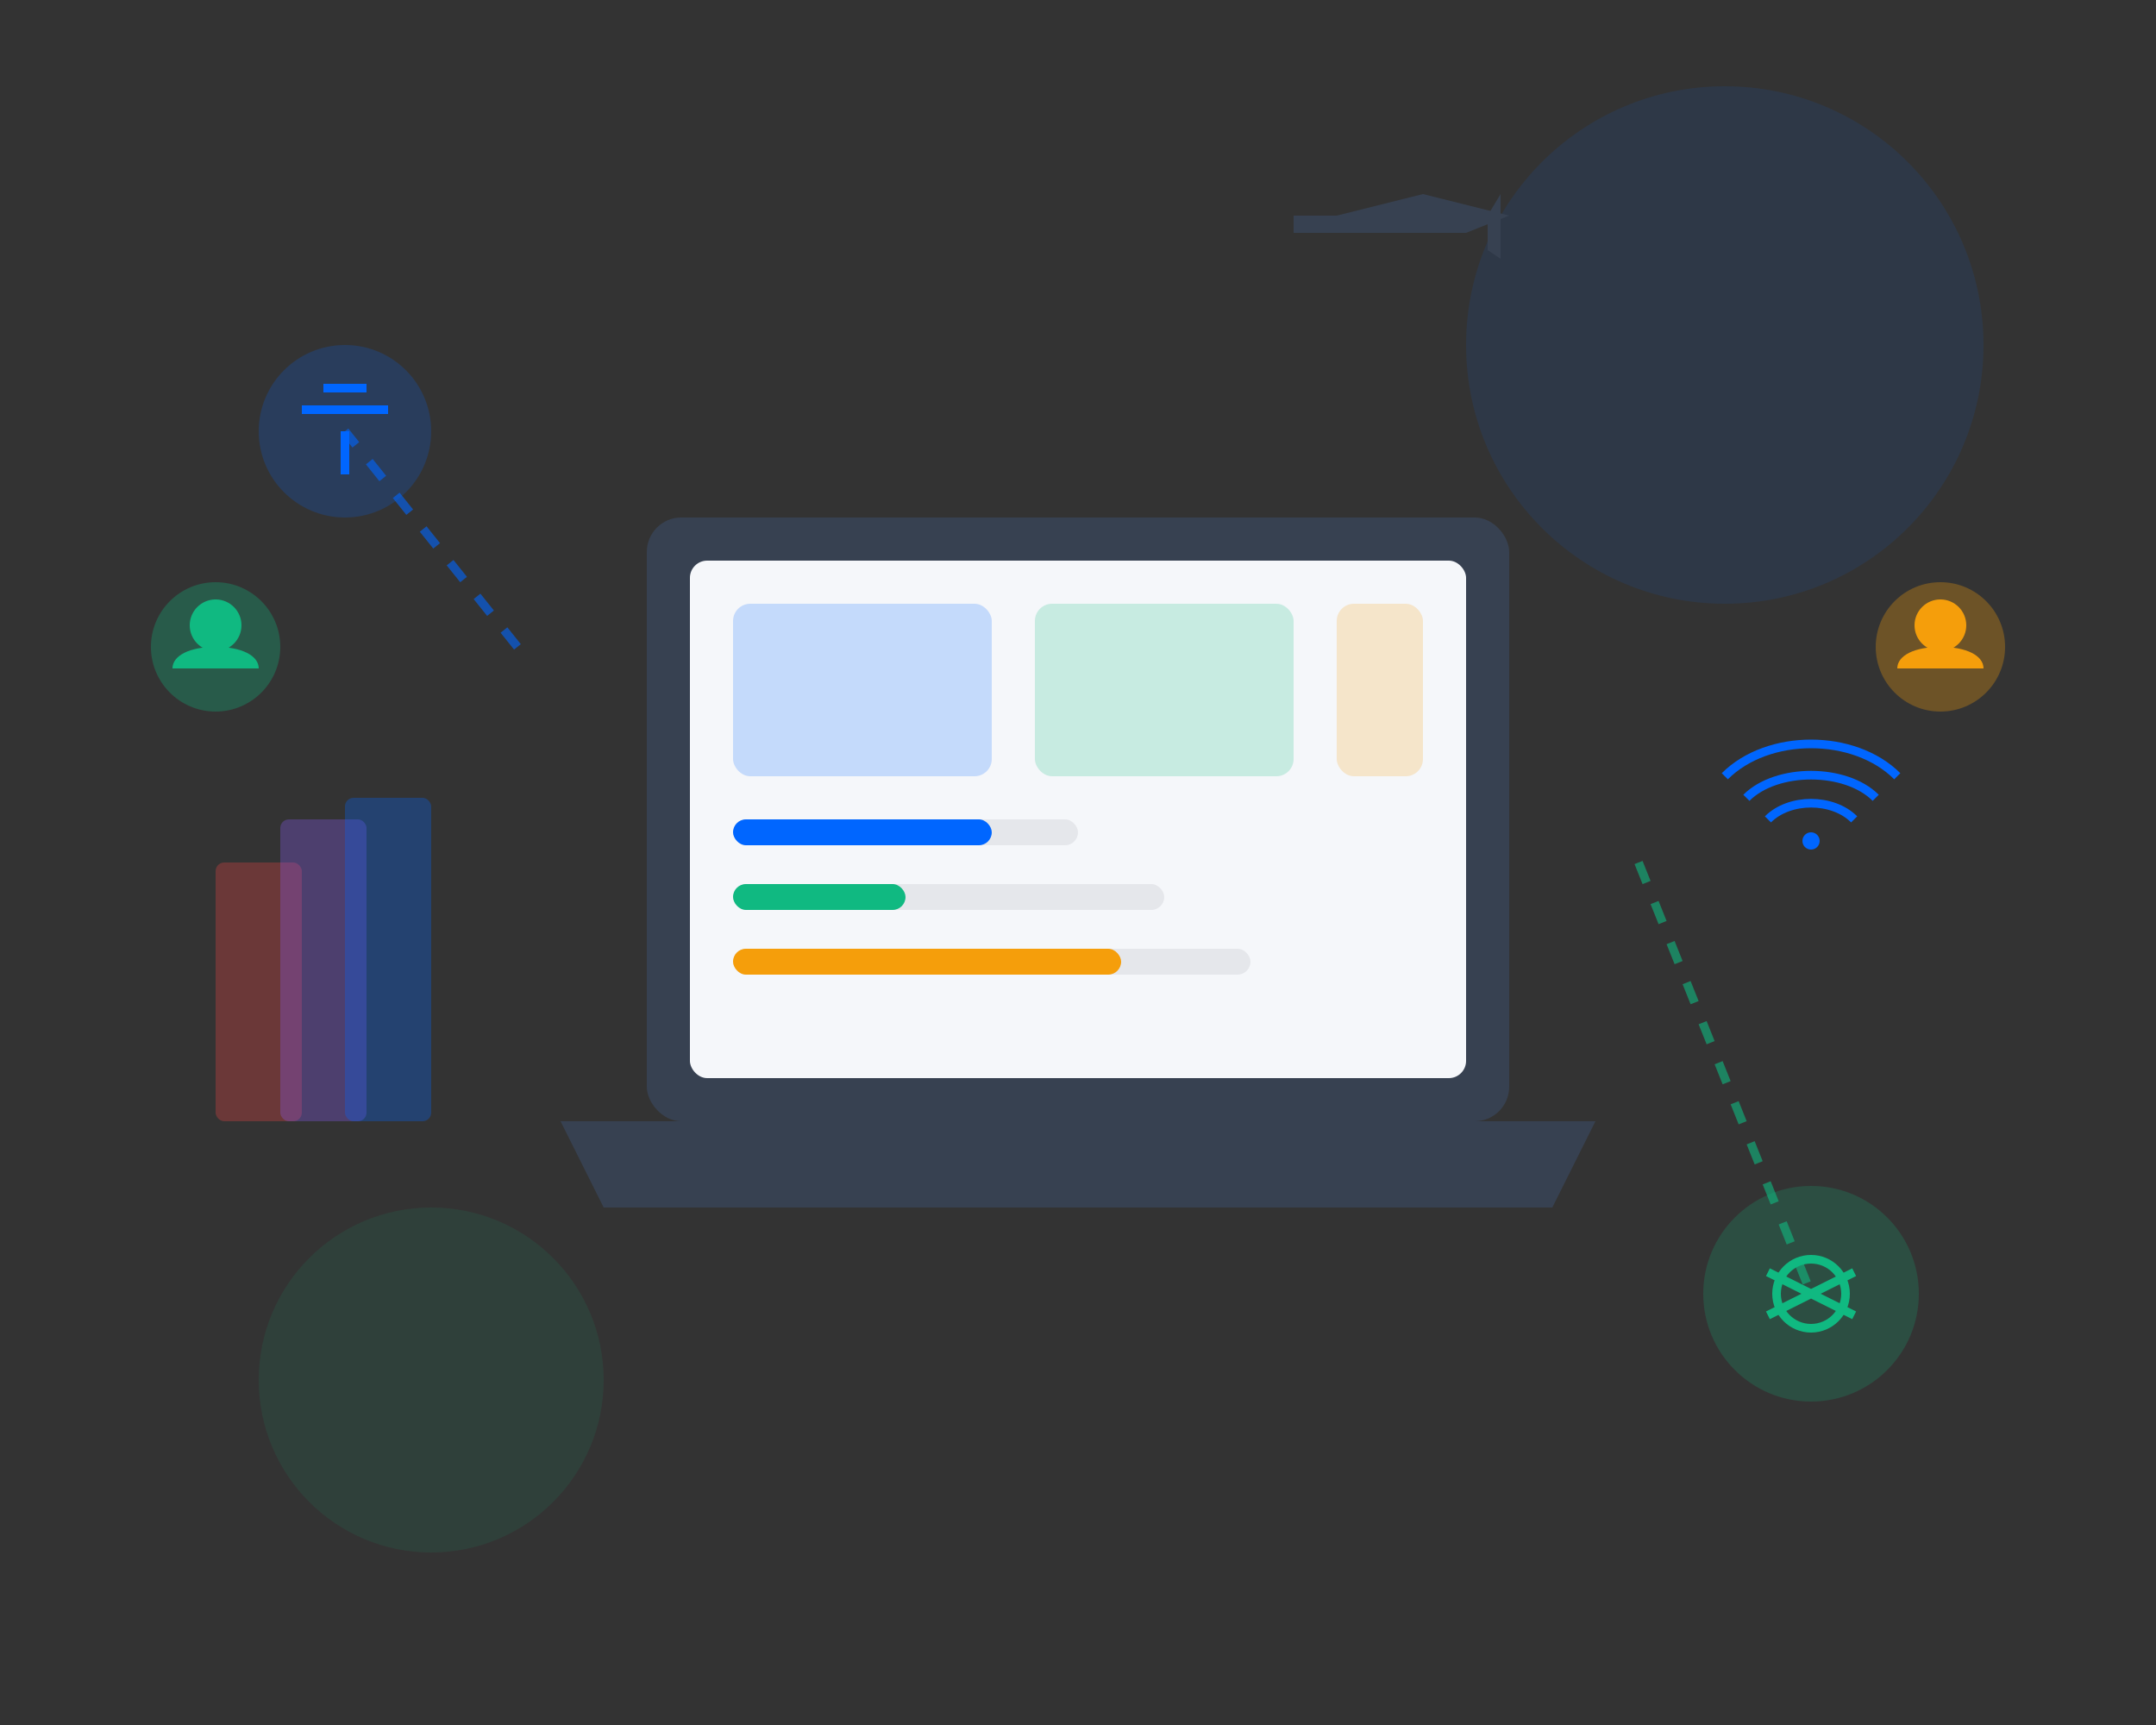 <svg width="500" height="400" viewBox="0 0 500 400" fill="none" xmlns="http://www.w3.org/2000/svg">
  <rect x="0" y="0" width="500" height="400" fill="#333333" stroke="none"/>
  <!-- Background elements -->
  <circle cx="400" cy="80" r="60" fill="#0066FF" fill-opacity="0.1"/>
  <circle cx="100" cy="320" r="40" fill="#10B981" fill-opacity="0.1"/>
  
  <!-- Main laptop/screen -->
  <rect x="150" y="120" width="200" height="140" rx="8" fill="#374151"/>
  <rect x="160" y="130" width="180" height="120" rx="4" fill="#F5F7FA"/>
  
  <!-- Screen content - learning interface -->
  <rect x="170" y="140" width="60" height="40" rx="4" fill="#0066FF" fill-opacity="0.2"/>
  <rect x="240" y="140" width="60" height="40" rx="4" fill="#10B981" fill-opacity="0.2"/>
  <rect x="310" y="140" width="20" height="40" rx="4" fill="#F59E0B" fill-opacity="0.2"/>
  
  <!-- Progress bars -->
  <rect x="170" y="190" width="80" height="6" rx="3" fill="#E5E7EB"/>
  <rect x="170" y="190" width="60" height="6" rx="3" fill="#0066FF"/>
  
  <rect x="170" y="205" width="100" height="6" rx="3" fill="#E5E7EB"/>
  <rect x="170" y="205" width="40" height="6" rx="3" fill="#10B981"/>
  
  <rect x="170" y="220" width="120" height="6" rx="3" fill="#E5E7EB"/>
  <rect x="170" y="220" width="90" height="6" rx="3" fill="#F59E0B"/>
  
  <!-- Laptop base -->
  <path d="M130 260L370 260L360 280L140 280Z" fill="#374151"/>
  
  <!-- Floating elements representing digital learning -->
  <circle cx="80" cy="100" r="20" fill="#0066FF" fill-opacity="0.2"/>
  <path d="M70 95L90 95M75 90L85 90M80 100L80 110" stroke="#0066FF" stroke-width="2"/>
  
  <circle cx="420" cy="300" r="25" fill="#10B981" fill-opacity="0.2"/>
  <path d="M410 295L430 305M410 305L430 295" stroke="#10B981" stroke-width="2"/>
  <circle cx="420" cy="300" r="8" fill="none" stroke="#10B981" stroke-width="2"/>
  
  <!-- Books/knowledge representation -->
  <rect x="50" y="200" width="20" height="60" rx="2" fill="#EF4444" fill-opacity="0.3"/>
  <rect x="65" y="190" width="20" height="70" rx="2" fill="#8B5CF6" fill-opacity="0.3"/>
  <rect x="80" y="185" width="20" height="75" rx="2" fill="#0066FF" fill-opacity="0.3"/>
  
  <!-- Network/connection lines -->
  <path d="M120 150L80 100" stroke="#0066FF" stroke-width="2" stroke-dasharray="5,5" opacity="0.6"/>
  <path d="M380 200L420 300" stroke="#10B981" stroke-width="2" stroke-dasharray="5,5" opacity="0.6"/>
  
  <!-- User avatars -->
  <circle cx="450" cy="150" r="15" fill="#F59E0B" fill-opacity="0.3"/>
  <circle cx="450" cy="145" r="6" fill="#F59E0B"/>
  <path d="M440 155C440 152 444 150 450 150S460 152 460 155" fill="#F59E0B"/>
  
  <circle cx="50" cy="150" r="15" fill="#10B981" fill-opacity="0.3"/>
  <circle cx="50" cy="145" r="6" fill="#10B981"/>
  <path d="M40 155C40 152 44 150 50 150S60 152 60 155" fill="#10B981"/>
  
  <!-- Graduation cap -->
  <rect x="300" y="50" width="40" height="4" fill="#374151"/>
  <path d="M310 50L330 45L350 50L340 54L320 54Z" fill="#374151"/>
  <path d="M345 50L348 45L348 60L345 58Z" fill="#374151"/>
  
  <!-- WiFi signal -->
  <path d="M400 180C410 170 430 170 440 180" stroke="#0066FF" stroke-width="2" fill="none"/>
  <path d="M405 185C412 178 428 178 435 185" stroke="#0066FF" stroke-width="2" fill="none"/>
  <path d="M410 190C415 185 425 185 430 190" stroke="#0066FF" stroke-width="2" fill="none"/>
  <circle cx="420" cy="195" r="2" fill="#0066FF"/>
</svg>
